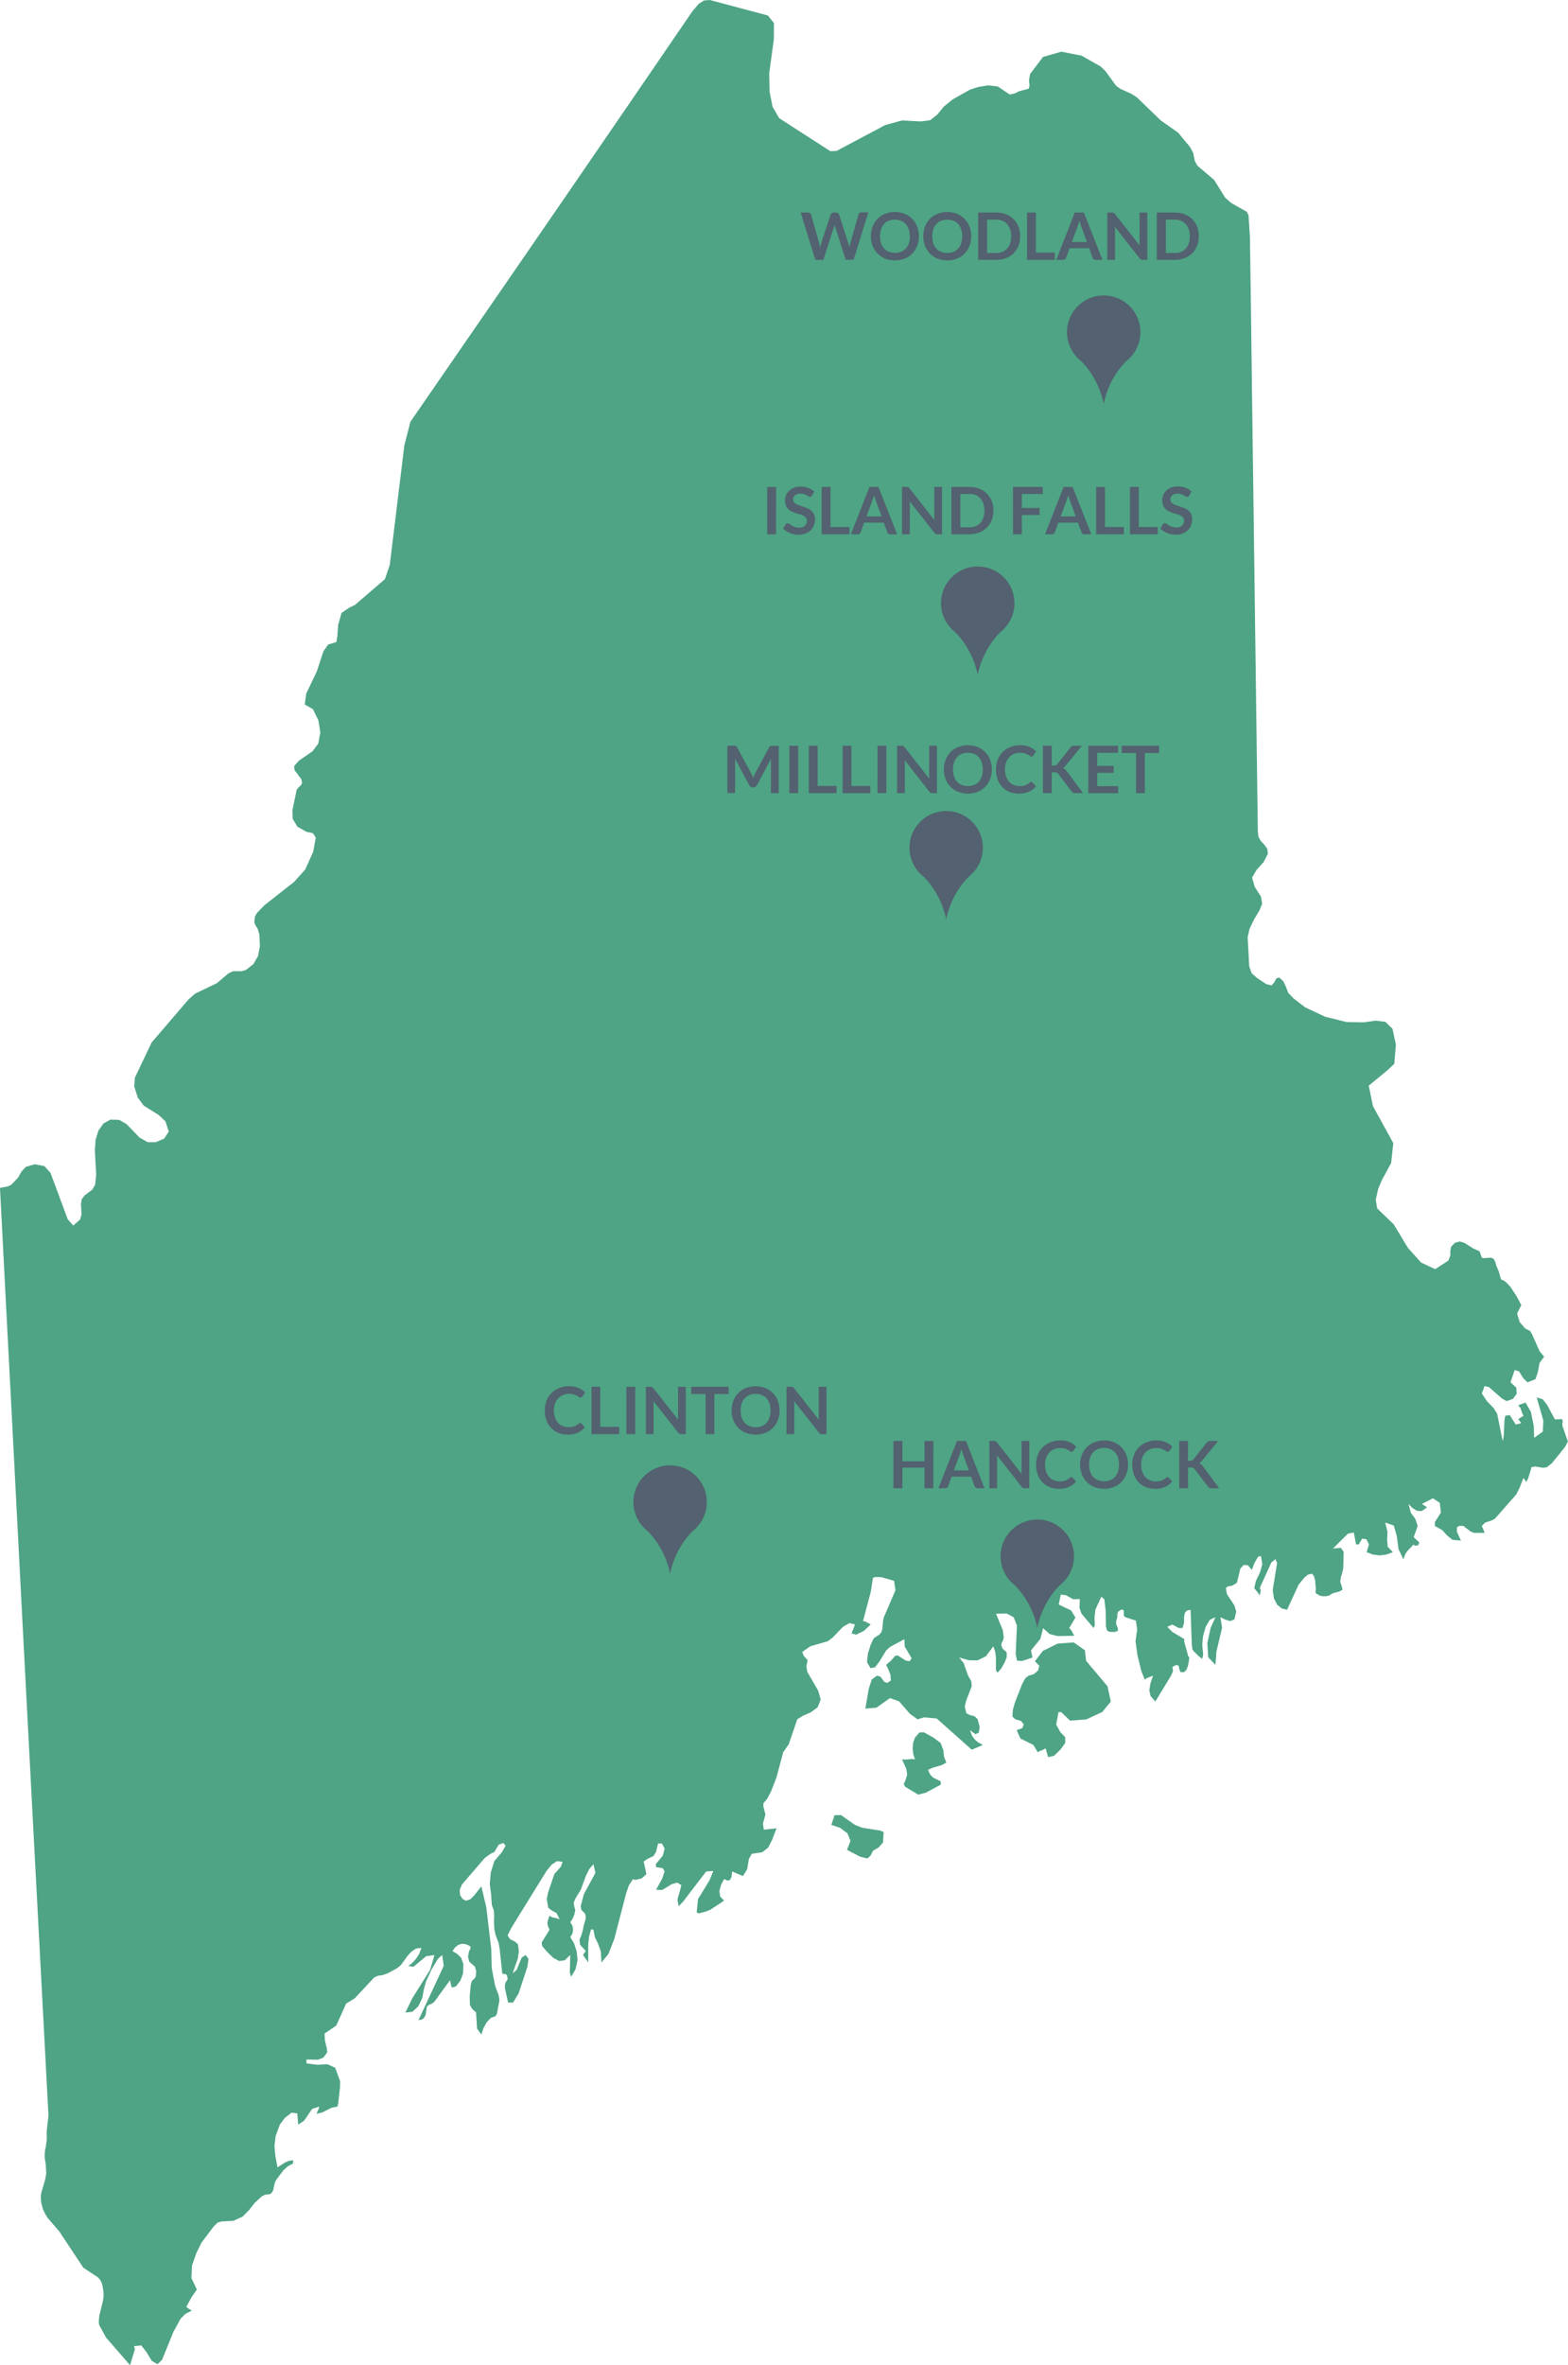 <svg id="Layer_1" data-name="Layer 1" xmlns="http://www.w3.org/2000/svg" viewBox="0 0 684.63 1032.27"><defs><style>.cls-1{fill:#4ea484;}.cls-2{fill:#536170;}</style></defs><title>logyards</title><path class="cls-1" d="M411.84,763.68l-1.14-3-3.13-2.34L403.34,756l-1.92.12-1.91,2.22-.8,2.22-.23,2.54.28,2.5.75,2.22-1.38-.13-2.9.27-1.38-.14,1.87,4.2.39,2.43-.63,2.13-.88,2.1.63,1.12,5.69,3.42,3.35-.86,6.48-3.49v-1.42l-3.33-1.65-1.29-1.33-.93-2.06,2-.91,4.08-1.2,1.91-1.05-1-2.58-.33-3M376.7,797.75l-3.43-1.33-6-4.24-2.89,0L363,796.42l3.87,1.32,3.15,2.39,1.32,3.29-1.52,3.9,5.75,3,3.18.75,1.38-1.27,1.08-2.12,2.32-1.34,2-2.19.29-4.62-1.63-.64-7.47-1.18M684.28,628.29l-2-5.76-.14-.93.14-1.05v-.86l-.54-.37-2.42.17-.49-.17-3.43-6.38-1.82-2.25-2.61-.81L673.87,620l-.25,4.8-3.79,2.72-.13-5.18-1.29-6.17-2.31-4.06-3.19,1.15.94,1.22.84,2.4.52,1-2.3,1.45,1.28,1.76-2.37.64-2.63-4.16-1.94.31-.34,1.77-.33,7-.44,2.39-2.43-12-1.51-2.47-3-3.12L647,608.14l1.19-3.2,1.91.41,5.6,4.92,2.11,1.22,2.8-1,1.62-2.21-.19-2.69-2.51-2.31,1.82-5.37,1.87.6,1.92,3,1.81,1.79,3.48-1.39,1.09-3.28.65-3.74,2.05-2.8-2-2.37L669,582.47l-.88-1.56-2.21-1.14-2.41-2.83-1.08-3.69,1.82-3.7L662,565.42l-2.46-3.74-1.87-2-1.07-.83-1-.33-.35-.62-.89-3.11-1.07-2.47-.4-1.56-.67-1.32-1.18-.56-3.4.22-.64-.22L646,546.1l-2.77-1.25-3.88-2.46-2.06-.57-2.07.59-1.65,1.75-.31,1.81,0,2-.88,2.2-5.74,3.73L620.46,551l-5.71-6.38-6.19-10.25-7.26-7-.6-3.78,1-4.58,1.63-3.94,4.08-7.51.94-8.67-8.9-16.16-1.82-8.93q4.15-3.46,8.35-6.87l2.8-2.65.7-8.4L608,449l-3.14-3.05-4.27-.51-5.11.74-7.57-.13-9.25-2.31-8.79-4.09-5.06-3.9-2.35-2.47-1-2.67-1.12-2.34-1.78-1.66-1.27.38-.87,1.68-1.19,1.4-2.3-.56-4-2.63-2.37-2.06-1.12-3.08L544.75,409l.82-3.62,2-4.14,2.35-3.94,1.19-2.93-.54-3.05-2.74-4.3-1.14-4,2-3.43,3-3.31,1.91-3.69-.29-2.17L552,368.6,550.49,367l-1-1.82-.29-2.3q-.67-48.25-1.28-96.53c-.39-32.22-.88-64.44-1.28-96.67q-.39-33-.88-66l-.6-9.64-.78-1.62-6.89-3.9-2.59-2.31-4.77-7.68-7.37-6.27-1.08-2L521,66.81l-1.42-2.67-5.17-6.23-7.65-5.39-10.33-10L494.09,41l-4.91-2.24-1.83-1.28L482.64,31,480.53,29l-8.25-4.69-8.86-1.76-8,2.29-5.68,7.51-.46,2.9.26,2.15-.39,1.33-4.08,1.06-2.07,1-2.12.45-5.25-3.52-4.18-.46-4.31.69-3.65,1.19-7.56,4.26-3.79,3.08-2.95,3.59-3.08,2.41L402,53l-8.16-.43-7.31,2L365.26,65.87l-2.75.08L340.2,51.57l-2.9-5-1-5.1L336,40l-.13-8.17,2-14.59.05-7.14-2.6-3.32L309.92,0l-2.53.21-2.28,1.45-2.74,3.19Q275.31,44.45,248.15,84q-26,37.85-52.1,75.63l-16.86,24.46-2.65,10.35q-3.18,26-6.35,52.08l-2.12,6.23L155,264l-2.37,1.13-3.49,2.34-1.47,5.18-.39,5.18-.39,2.36-3.64,1.12-2.06,3-2.9,8.83-4.57,9.52-.65,4.79,3.59,2.08,2.37,4.9.83,5.22-.88,4.87-2.51,3.35L130.49,332l-2.05,2.32.18,1.85,1.14,1.4.65,1,.77.92.49.91.2,1.29-.39.88-1.57,1.54-.41.76-1.81,8.67.1,3.83,2.07,3.42,3.93,2.23,2.84.62,1.24,1.89-1.09,6.13-3.48,7.78-4.86,5.42L115.55,395l-3.33,3.41-.88,1.5-.31,2.53.54,1.43.94,1.46.74,2.51.24,5.1-.83,4.31-2,3.49-3.28,2.59-1.88.53-3.73,0-2,.93-5,4.25-9.59,4.62-2.84,2.49L66.19,455,58.9,470.32l-.29,3.86,1.58,4.89,2.56,3.44,6.53,4.1,2.94,2.74,1.48,4.47-2,3.08L68,498.49l-3.49,0-3.55-2-5.73-5.93L52,488.74l-3.83-.1-3,1.68L43,493.38l-1.27,4.09-.31,4.73L42,512.72l-.48,4.39-1.22,2.06-3.36,2.55-1.27,1.69-.33,2.14.28,4.43-.65,2.27-3,2.61-2.41-2.74L22.06,511.9l-2.71-3-4.17-.78-3.89,1.12-1.86,2-1.52,2.68L5,517l-1.63.8L0,518.42Q2.36,564.72,4.8,611q2.44,47.68,4.93,95.38,2.56,48.21,5.06,96.41,2.43,46.51,4.92,93c.48,9.13.92,18.25,1.47,27.37l-.8,7.11.05,3.46L20,937l-.29,1.13-.15,1.41-.05,2,.49,3.32.2,3.82-.49,2.54-1.62,5.6-.25,1.34,0,1.59.2,1.75.69,2.61.88,1.88,1.14,1.89,5.15,6,10.47,15.79,6.44,4.26,1,1.18.78,1.65.59,3.26.06,2-.2,1.8-1.69,6.86-.23,2.55.15,1.38,3.08,5.62,10.43,12c.69-2.35,1.41-4.7,2.12-7l-.36-1.3,3.15-.35,2.35,3.07,2.23,3.7,2.5,1.45,2-1.93,4.86-12,3.2-5.9,2.07-2.09,2.79-1.47-2.35-1.55,2.2-4.18,2.42-3.45-2.37-5,.25-5.49,1.86-5.36L88,978.72l5.27-7,1.81-1.78,1.81-.45,5-.26,4-1.81,2.79-2.81,2.51-3.19,3.2-2.94,1.37-.64,2.11-.25,1-.84.44-1,.67-3.07.55-1.24,3.2-4.25,2-1.8,2.25-1.18v-1.43l-1.86.28-1.71.74-3.25,2.1-.93-5-.39-4.4.54-4.35,1.81-4.93,2.12-2.87,3-2.31,2.5.28.39,4.9,2.61-1.73,3.48-5.12,3.14-1-.53,1.56-.74,1.58,2.4-.53,4.29-2.13,2.5-.48.34-1.48.78-7.11.05-2.48-2.15-5.85L143,900.89l-4.33.23-4.86-.58v-1.71l5,.08,2.31-.85,1.77-2.35-.25-2-.78-3.22-.15-3,5.11-3.48,4.31-9.61,3.65-2.18,8.65-9.24,1.66-.72L167,862l2.19-.75,4.09-2.2,1.73-1.4,2.89-4,1.76-1.93,2.07-1.35,2.26-.27-1,2.72-1.53,2.31-1.67,1.75L178.25,858l2.27.35,5.56-4.61,3.62-.49-1.92,6.47L180,872.14l-3,6.19,3.05-.34,2.58-2.4,1.73-3.59.7-3.79,1-3.57,2.4-5.14,2.69-4.53,1.93-1.77.67,4.75-11,23.66,1.34-.17,1-.71.73-1.29.59-3.79.89-.71,1.18-.41,1.17-.91,6.84-9.41.72,3.21,1.83-.48,2-2.56,1.16-3.17.11-4.13-1-2.69-1.76-1.69-2-1.19,1.16-1.63,1.39-1.08,1.56-.48,1.68.17,2,.9.15.84-.7,1.35-.44,2.42.54,2.12,2.51,2.23.54,2-.25,2.38-.68.94-.85.65-.57,1.61-.5,5.3.09,3.79,1,1.74,1.68,1.48.44,7.11,1.88,2.54.88-2.68,1.42-2.59,1.81-1.94,2.12-.79.55-1,1.12-5.93-.35-2.18-1.56-4.16-1.49-7.86-.18-8.12-2.17-18.23-2.15-9.17-3.2,4.06L205.22,829l-1.86.51-1.48-.85-1-1.65-.18-2.2,1-2.37,10-11.61,2.51-1.79,1.61-.75,1.93-3.25,2.09-.73.89,1.23-1.51,2.7-3.35,3.95-1.58,5-.44,5,.6,4.79.28,4.31.9,2.59.14,2.61-.09,2.7.19,3,.59,2.49,1.19,3.06.48,2.46,1.18,11.12.4.17h.78l.83.48.35,1.64-.25.64-.49.61-.39,1-.1,1.67,1.42,6.46L224,874l2.4-3.94,3.88-11.73.46-3.47-1.24-1.64-1.73,1.15-2.24,5.43-1.73,1.43,2.26-6.33.49-3.23-.39-3.16-1.39-1.18-2.06-1-1.07-1.66,1.61-3.27,15.45-25,2.25-2.71,2.27-1.44,2.4.29-.64,2-1.87,2.19-1,1-2.84,8.29-.54,2.89.67,3.71,1.68,1.29,1.92,1,1.36,2.72-1.08-.4-2.15-.46-1.19-.69-.67,1.84-.26,1.34.2,1.25.73,1.72-3.44,5.5.21,1.53,2,2.4,2.84,2.77,2.55,1.39,2.4-.26L249,853.2l-.2,7.68.6,1.85,1.87-3.23.89-4-.36-3.82-1.12-3.47L249,845.36l.94-1.44.3-1.78-.3-1.74-.94-1.47.94-1.4.83-1.94.4-2-.44-1.63-.25-1.58.87-2,2.23-3.62,2.2-6,1.52-3.08,1.83-2.09.83,3.82-5,9.18-1.42,5.31.34,1.68,1.57,1.54.34,1.57-.19,1.15-.79,2.7-.25,1.51-.68,2.43-.84,2.09.21,2.17,2.54,2.74-1.23,1.69,2.26,3.31v-7.59l.36-3.57.88-3.27h1l.68,3.37,1.39,2.9,1.21,3.36.26,4.8,3.09-3.75,2.57-6.7L273.47,826l1.13-3.19,1.76-2.7,1,.34,2.76-.63,2.11-1.87-1.18-5.57,1.87-1.22,2.36-1.11,1.17-1.84.88-3.67,1.68,0,1.18,2.23-.79,3.1-3.05,3.67.1,1.31,2.95.49.79,1.35-1,3.06-2.72,5,2.72.06,4.16-2.53,2.37-.67,1.81,1.18L295.79,829l.54,2.94,1.91-2,10.07-13.16,3.14-.25-1.61,4-5.06,8.28-.59,5.81.87.44,3.25-.85,1.92-.8,5.94-3.9-1.72-1.8-.35-2.4.7-2.65,1.37-2.59,1.47.7,1.08-.29.7-1.37.24-2.34,4.72,2,1.87-3,.73-4.44,1.28-2.29,4.52-.66,2.61-2,1.76-3.46,1.91-5-5.55.61-.39-2.64,1.08-4-.88-3.46V787L335,785l1.68-3.26,2.35-6,2.92-11,2.45-3.52,3.72-10.89,2.41-1.49L354,747.3l3-2.19,1.34-3.42-1.13-3.9-4.73-8.14-.39-2.38.54-2.72L351,722.72l-.74-1.74,3.53-2.49,7.68-2.22,2.15-1.68,4.47-4.63,2.81-1.59,2.41.58-1.48,3.93,2,.52,3.44-1.68,2.9-2.77-2.35-1.27-1-.18,3.39-12.85.94-6,.93-.4,2.8.07,5.5,1.6.6,4.09-5.06,11.8-.35,1.46-.3,3.57-.39,1.44-.93,1.13-2,1.23-.65.7L380.09,718l-1.16,3.75-.37,3.68,1.53,2.6,1.93-.38,1.86-2.37,3.05-5,1.66-1.51,6.3-3.39.15,3.24,3,5.08-.89,1.32-1.66-.3L392,722.5l-1.08.1-1.86,2.14-2.17,1.82.93,1.82,1,2.65.15,2.4-1.58,1.05-1.34-.51-1.55-2.17-1.58-.5L380.63,733l-1.32,4.11-1.47,8.58,4.81-.41,5.94-4.19,4,1.44,4.65,5.37,3.39,2.46,2.8-.87L409,750l15.32,13.63,4.78-2.07-1.91-1.07-1.53-1.27-1.24-1.68-.93-2.46,2.41,1.77,1.47-.68.39-2.43-.89-3.41-1.41-1.37-1.87-.4-1.67-.89-.69-2.81.64-2.69,2.4-6.25-.18-2.14-1.43-2.57-1.93-5.41-1.92-2.41,4.19,1.18,3.87.05,3.6-1.79,3.23-4.32.85,2.38.29,2.5v5.49l.69,1.11,1.58-1.71,1.57-2.78.83-2.11.1-1.83-.39-.81-.69-.5-.83-.89-.54-1.4.23-1,.54-1,.34-1.33-.39-3.1-3-7.28,4.72-.06,3,1.61,1.42,3.62-.54,12.53.59,2.8,2.3.13,4.42-1.47-.62-3.14,4.07-5,1.22-4.7,2.82,2.55,3.43.9,7.37-.13-.49-.82-.44-.85-.49-.87-.83-.78,2.74-4.64-1.91-3.09-5.4-2.58.93-4.34,2.3.29,3,1.73,3-.06-.15,3.83.84,2.5,5.36,6.33.49-1.35-.16-3.23.41-3.46,2.59-5.65L482.2,698l.6,5.22.08,6.53.4,1.68.94.72,2.5.1,1.43-.54-.16-1.36-.64-1.54,0-1.32.5-1.57v-1.36l.34-1.18,1.47-.92.93.18.1,1.18,0,1.32.64.64,4.61,1.5.59,3.83-.73,5.18.83,6,1.68,6.94,1.52,3.8,1-.71,2.6-1-1.13,3.42-.49,2.95.58,2.56,2.07,2.32,6.83-11.25.88-2-.18-1.15,0-.75,1.63-.81,1,.37.3,1.45.5,1.34H517l1-1,.7-1.73.38-2,.21-1.66-.49-.61-1.73-6.3,0-1.14-5.2-3.11L509.66,710l2.17-1,2.89,1.52,1.58,0,.68-2.22v-2.39l.29-1.82.84-1.16,1.72-.39.55,15.29.24,1.92.64,1,.88.77,1.09,1.13,1.68,1.31.43-1.8-.41-4.35.36-3.78,1.12-4,1.82-3.08,2.46-1.16-2.11,4.72-1.42,6.6.38,6.15,3.15,3.3.44-5.79,2.46-10.41-.73-4.57,2,1,2.26.7,1.86-.74.79-3.38-.79-2.68-3.29-5-.44-2.74,1-.65,1.91-.33,1.92-1.25,1.47-6.15L543,683l1.83.11,1.76,2,1.18-3.08,1.53-2.62,1.27-.35.59,3.61-1,3.55L548.34,690l-.7,3.1,1.73,2.18.68,1,.44-2.25-.44-1,5.06-11.15,1.82-1.44.68,1.76-1.9,11.69.52,3.73,1.43,2.72,2,1.65,2.3.57,5.06-11,2.56-3.13,1.53-1.23,1.72-.4.88,1.07.55,2.09.1,1.72.18,1.91-.18,1.07.18.7,1.68,1,1.24.27,1.52,0,1.43-.33,1-.68,1.26-.51,2-.49,1.47-.79-.24-1.44-.75-2,.31-2.06.63-2,.4-1.83.19-7.19-1.22-1.79-3.45.3,6.53-6.49,2.56-.51,1,5.23h1.13l1.53-2.55,1.87.28,1.08,2.27-1,3.37,2.6,1,2.9.4,3-.32,2.95-1.12-2.25-2.34-.25-3,.15-3.56-1-4,3.74,1.29,1.32,4.61.75,5.7,2.15,4.47.8-2.3,1-1.41,2.68-2.82.44.6,1.52-.25.5-1.19-2.46-2.33L619,666l-1-3.07-2-2.73-1-3.82,1.77,1.79,2,1.22,2.06.07,2.27-1.62-2.27-1.46,4.83-2.49,3,2,.49,4.26-2.66,4.13V666l3.16,1.74,2.2,2.37,2.35,1.92,3.69.33-1.76-3.82v-2l1.17-.66,1.82.11.39.42,2.66,2,1.38.57h4.67l-.85-2.18-.39-.85,1.43-1.4,2.89-1,1.42-.76L662,652.26l1.52-3,1.66-4.27,1.24,1.77.74-1.39,1.33-4.2.09-.82,1.61-.34,3.54.55,1.67-.21,2.23-1.82,5.68-7,1.29-2.47-.35-.78M474.2,724.74l-.5-4.52-4.88-3.42-7,.51-6.49,3.18L451.88,725l1.91,2-.54,2.07-1.92,1.6-2.25.64-1.42,1.14-1.47,2.74-3.1,8-.88,3.16-.15,2.8,1.27,1.2,2.45.71,1.19,1.49-.55,1.61-2.5.94,1.62,3.62,5.66,2.82,1.92,3.18.77-.47,1.92-.77.74-.48,1.09,3.85,2.55-.54,2.85-2.78,2.06-2.84v-2.53l-2.17-2.27-1.76-3.25,1-5.45h1.16l3.89,3.73,7.06-.51,7-3.26,3.74-4.56-1.47-6.68-9.37-11.13"/><path class="cls-2" d="M451.77,663.22a16,16,0,0,0-9.32,28.09,22.28,22.28,0,0,1,2.62,2.7,37.63,37.63,0,0,1,7.84,16.44A37.63,37.63,0,0,1,460.75,694a20.84,20.84,0,0,1,2.57-2.66,16,16,0,0,0-11.55-28.13Z"/><path class="cls-2" d="M407.52,649.53h-3.87v-9H394v9H390.1V628.88H394v8.88h9.68v-8.88h3.87Z"/><path class="cls-2" d="M429.85,649.53h-3a1.25,1.25,0,0,1-.82-.25,1.49,1.49,0,0,1-.47-.62l-1.54-4.22h-8.56L414,648.66a1.4,1.4,0,0,1-.45.6,1.26,1.26,0,0,1-.82.27h-3l8.11-20.65h3.93Zm-13.37-7.8h6.58l-2.51-6.87c-.11-.31-.24-.66-.38-1.08s-.27-.86-.41-1.35c-.13.49-.26.94-.39,1.36s-.25.78-.38,1.1Z"/><path class="cls-2" d="M434.42,628.9a1.09,1.09,0,0,1,.31.08,1.43,1.43,0,0,1,.26.19,3.29,3.29,0,0,1,.29.32l10.84,13.81c0-.33-.07-.66-.08-1s0-.61,0-.89V628.88h3.38v20.65h-2a1.84,1.84,0,0,1-.76-.14,1.74,1.74,0,0,1-.59-.52l-10.79-13.75c0,.3.05.6.06.9s0,.58,0,.82v12.69H432V628.88h2A2.75,2.75,0,0,1,434.42,628.9Z"/><path class="cls-2" d="M467.77,644.66a.71.71,0,0,1,.54.24l1.52,1.64a8.27,8.27,0,0,1-3.1,2.39,10.66,10.66,0,0,1-4.4.83,10.33,10.33,0,0,1-4.14-.79,9,9,0,0,1-3.13-2.18,9.71,9.71,0,0,1-2-3.35,12.53,12.53,0,0,1-.69-4.24,11.49,11.49,0,0,1,.77-4.26,9.62,9.62,0,0,1,5.52-5.52,11.72,11.72,0,0,1,4.31-.77,10.19,10.19,0,0,1,4,.73,9.37,9.37,0,0,1,2.95,2l-1.29,1.79a1.17,1.17,0,0,1-.29.3.86.86,0,0,1-.49.13,1.13,1.13,0,0,1-.67-.26,8.93,8.93,0,0,0-.87-.56,8,8,0,0,0-1.34-.56,7,7,0,0,0-2.05-.25,7.1,7.1,0,0,0-2.68.5,6.17,6.17,0,0,0-2.1,1.45,6.83,6.83,0,0,0-1.37,2.3,8.76,8.76,0,0,0-.49,3,9,9,0,0,0,.49,3.1,6.86,6.86,0,0,0,1.34,2.29,5.68,5.68,0,0,0,2,1.42,6.11,6.11,0,0,0,2.46.49,12.12,12.12,0,0,0,1.42-.08,5.73,5.73,0,0,0,1.17-.28,5.25,5.25,0,0,0,1-.47,6.71,6.71,0,0,0,.95-.73,1.21,1.21,0,0,1,.3-.2A.63.63,0,0,1,467.77,644.66Z"/><path class="cls-2" d="M492.53,639.2a11.54,11.54,0,0,1-.75,4.21,10.2,10.2,0,0,1-2.13,3.35,9.46,9.46,0,0,1-3.3,2.2,11.82,11.82,0,0,1-8.55,0,9.6,9.6,0,0,1-3.31-2.2,10.06,10.06,0,0,1-2.14-3.35,12.16,12.16,0,0,1,0-8.41,10,10,0,0,1,2.14-3.35,9.62,9.62,0,0,1,3.31-2.21,11.17,11.17,0,0,1,4.28-.79,10.94,10.94,0,0,1,4.27.8,9.74,9.74,0,0,1,3.3,2.2,10.1,10.1,0,0,1,2.13,3.35A11.52,11.52,0,0,1,492.53,639.2Zm-3.94,0a9.63,9.63,0,0,0-.45-3.05,6.47,6.47,0,0,0-1.29-2.29,5.53,5.53,0,0,0-2.05-1.44,6.91,6.91,0,0,0-2.72-.5,7,7,0,0,0-2.73.5,5.48,5.48,0,0,0-2.06,1.44,6.51,6.51,0,0,0-1.31,2.29,10.34,10.34,0,0,0,0,6.1,6.51,6.51,0,0,0,1.31,2.29,5.58,5.58,0,0,0,2.06,1.43,7,7,0,0,0,2.73.5,6.91,6.91,0,0,0,2.72-.5,5.62,5.62,0,0,0,2.05-1.43,6.47,6.47,0,0,0,1.29-2.29A9.59,9.59,0,0,0,488.59,639.2Z"/><path class="cls-2" d="M509.76,644.66a.71.71,0,0,1,.54.24l1.52,1.64a8.27,8.27,0,0,1-3.1,2.39,10.66,10.66,0,0,1-4.4.83,10.36,10.36,0,0,1-4.14-.79,9,9,0,0,1-3.13-2.18,9.53,9.53,0,0,1-2-3.35,12.29,12.29,0,0,1-.7-4.24,11.49,11.49,0,0,1,.77-4.26,9.7,9.7,0,0,1,5.52-5.52,11.72,11.72,0,0,1,4.31-.77,10.19,10.19,0,0,1,4,.73,9.37,9.37,0,0,1,2.95,2l-1.28,1.79a1.42,1.42,0,0,1-.3.3.86.86,0,0,1-.49.13,1.13,1.13,0,0,1-.67-.26,8.93,8.93,0,0,0-.87-.56,8,8,0,0,0-1.34-.56,7,7,0,0,0-2.05-.25,7.1,7.1,0,0,0-2.68.5,6.17,6.17,0,0,0-2.1,1.45,6.83,6.83,0,0,0-1.37,2.3,8.76,8.76,0,0,0-.49,3,9,9,0,0,0,.49,3.1,6.86,6.86,0,0,0,1.34,2.29,5.68,5.68,0,0,0,2,1.42,6.14,6.14,0,0,0,2.46.49,12.12,12.12,0,0,0,1.42-.08,5.57,5.57,0,0,0,1.17-.28,5.25,5.25,0,0,0,1-.47,6.71,6.71,0,0,0,.95-.73,1.21,1.21,0,0,1,.3-.2A.66.66,0,0,1,509.76,644.66Z"/><path class="cls-2" d="M518.69,637.53h.9a2.35,2.35,0,0,0,.9-.15,1.55,1.55,0,0,0,.61-.48l5.7-7.21a2.07,2.07,0,0,1,.75-.64,2.38,2.38,0,0,1,1-.17h3.31l-7,8.58a6,6,0,0,1-.63.67,2.71,2.71,0,0,1-.64.44,3,3,0,0,1,.85.49,4.4,4.4,0,0,1,.73.8l7.17,9.67H529a2.25,2.25,0,0,1-1-.19,1.61,1.61,0,0,1-.56-.57l-5.84-7.63a1.79,1.79,0,0,0-.65-.53,2.42,2.42,0,0,0-1-.17h-1.21v9.09h-3.85V628.86h3.85Z"/><path class="cls-2" d="M291.45,639.58a16,16,0,0,0-9.32,28.09,22.28,22.28,0,0,1,2.62,2.7,37.63,37.63,0,0,1,7.84,16.44,37.42,37.42,0,0,1,7.83-16.43,21.62,21.62,0,0,1,2.57-2.67,16,16,0,0,0-11.54-28.13Z"/><path class="cls-2" d="M253.29,621a.71.71,0,0,1,.54.24l1.52,1.65a8.4,8.4,0,0,1-3.09,2.38,10.74,10.74,0,0,1-4.41.83,10.36,10.36,0,0,1-4.14-.79,9.14,9.14,0,0,1-3.13-2.18,9.58,9.58,0,0,1-2-3.34,12.39,12.39,0,0,1-.7-4.25,11.29,11.29,0,0,1,.78-4.26,9.56,9.56,0,0,1,2.17-3.33,9.72,9.72,0,0,1,3.35-2.18,11.47,11.47,0,0,1,4.3-.78,10.12,10.12,0,0,1,4,.73,9.54,9.54,0,0,1,3,2l-1.28,1.79a1.42,1.42,0,0,1-.3.3.79.79,0,0,1-.49.13,1.13,1.13,0,0,1-.67-.26,8.93,8.93,0,0,0-.87-.56,6.7,6.7,0,0,0-3.39-.81,6.83,6.83,0,0,0-2.67.51,5.86,5.86,0,0,0-2.1,1.45,6.64,6.64,0,0,0-1.38,2.29,9,9,0,0,0-.49,3,9.21,9.21,0,0,0,.49,3.1,6.86,6.86,0,0,0,1.34,2.29,5.63,5.63,0,0,0,2,1.42,6.09,6.09,0,0,0,2.45.49,12,12,0,0,0,1.42-.08,6.29,6.29,0,0,0,1.17-.27,6,6,0,0,0,1-.48,7.43,7.43,0,0,0,1-.72,1,1,0,0,1,.3-.21A.77.77,0,0,1,253.29,621Z"/><path class="cls-2" d="M262.09,622.72h8.27v3.17H258.25V605.24h3.84Z"/><path class="cls-2" d="M277.34,625.89h-3.85V605.24h3.85Z"/><path class="cls-2" d="M284.43,605.26a1,1,0,0,1,.3.08,1.2,1.2,0,0,1,.27.19,3.35,3.35,0,0,1,.28.32l10.85,13.81c0-.33-.07-.66-.08-1s0-.61,0-.89V605.24h3.38v20.65h-2a1.82,1.82,0,0,1-.75-.14,1.74,1.74,0,0,1-.59-.52l-10.8-13.75c0,.3.05.61.07.91s0,.57,0,.82v12.68H282V605.24h2Z"/><path class="cls-2" d="M318.14,605.24v3.15h-6.22v17.5h-3.84v-17.5h-6.24v-3.15Z"/><path class="cls-2" d="M340.39,615.56a11.54,11.54,0,0,1-.76,4.21,9.79,9.79,0,0,1-2.13,3.35,9.62,9.62,0,0,1-3.3,2.21,12,12,0,0,1-8.55,0,9.63,9.63,0,0,1-5.44-5.56,12,12,0,0,1,0-8.41,9.63,9.63,0,0,1,5.44-5.56,11.89,11.89,0,0,1,8.55,0,9.67,9.67,0,0,1,5.43,5.55A11.53,11.53,0,0,1,340.39,615.56Zm-3.94,0a9.63,9.63,0,0,0-.45-3,6.58,6.58,0,0,0-1.3-2.29,5.45,5.45,0,0,0-2.05-1.44,7.09,7.09,0,0,0-2.72-.5,7.18,7.18,0,0,0-2.73.5,5.56,5.56,0,0,0-2.06,1.44,6.6,6.6,0,0,0-1.31,2.29,10.56,10.56,0,0,0,0,6.1,6.42,6.42,0,0,0,1.31,2.29,5.66,5.66,0,0,0,2.06,1.43,7,7,0,0,0,2.73.5,6.91,6.91,0,0,0,2.72-.5,5.54,5.54,0,0,0,2.05-1.43,6.41,6.41,0,0,0,1.3-2.29A9.59,9.59,0,0,0,336.45,615.56Z"/><path class="cls-2" d="M345.86,605.26a1,1,0,0,1,.3.08,1.2,1.2,0,0,1,.27.19,3.35,3.35,0,0,1,.28.32l10.85,13.81c0-.33-.07-.66-.08-1s0-.61,0-.89V605.24h3.38v20.65h-2a1.82,1.82,0,0,1-.75-.14,1.74,1.74,0,0,1-.59-.52l-10.8-13.75c0,.3.05.61.07.91s0,.57,0,.82v12.68h-3.38V605.24h2Z"/><path class="cls-2" d="M480.76,129a16,16,0,0,0-9.32,28.09,22.37,22.37,0,0,1,2.62,2.71,37.51,37.51,0,0,1,7.84,16.44,37.46,37.46,0,0,1,7.84-16.44,20.84,20.84,0,0,1,2.57-2.66A16,16,0,0,0,480.76,129Z"/><path class="cls-2" d="M412,354a16,16,0,0,0-9.33,28.09,21.64,21.64,0,0,1,2.62,2.71,37.46,37.46,0,0,1,7.84,16.44A37.63,37.63,0,0,1,421,384.76a21.54,21.54,0,0,1,2.57-2.66A16,16,0,0,0,412,354Z"/><path class="cls-2" d="M349.61,92.76h3.23a1.38,1.38,0,0,1,.83.24,1.1,1.1,0,0,1,.45.63L357.64,106c.08.3.16.63.23,1s.14.74.21,1.14c.07-.4.16-.78.25-1.14s.19-.69.29-1l4.06-12.36a1.31,1.31,0,0,1,.45-.6,1.25,1.25,0,0,1,.82-.27h1.13a1.38,1.38,0,0,1,.83.24,1.25,1.25,0,0,1,.45.63l4,12.36a15.64,15.64,0,0,1,.54,2c.07-.37.14-.73.21-1.07s.15-.67.22-1l3.51-12.36a1.19,1.19,0,0,1,.45-.61,1.35,1.35,0,0,1,.83-.26h3l-6.41,20.66h-3.47L364.76,99.3c-.05-.18-.11-.37-.18-.58s-.12-.43-.17-.67c-.06.24-.12.46-.18.67s-.12.4-.18.58l-4.56,14.12H356Z"/><path class="cls-2" d="M401.23,103.09a11.58,11.58,0,0,1-.76,4.21,10,10,0,0,1-2.13,3.35,9.6,9.6,0,0,1-3.3,2.2,12,12,0,0,1-8.55,0,9.74,9.74,0,0,1-3.31-2.2A10.06,10.06,0,0,1,381,107.3a12.19,12.19,0,0,1,0-8.42,10.06,10.06,0,0,1,2.14-3.35,9.74,9.74,0,0,1,3.31-2.2,11.82,11.82,0,0,1,8.55,0,9.77,9.77,0,0,1,3.3,2.21,9.9,9.9,0,0,1,2.13,3.34A11.58,11.58,0,0,1,401.23,103.09Zm-4,0a9.63,9.63,0,0,0-.45-3,6.47,6.47,0,0,0-1.29-2.29,5.59,5.59,0,0,0-2.05-1.45,7.09,7.09,0,0,0-2.72-.49,7.18,7.18,0,0,0-2.73.49A5.71,5.71,0,0,0,386,97.75a6.51,6.51,0,0,0-1.31,2.29,10.56,10.56,0,0,0,0,6.1,6.38,6.38,0,0,0,1.31,2.28,5.56,5.56,0,0,0,2.06,1.44,7.18,7.18,0,0,0,2.73.5,7.09,7.09,0,0,0,2.72-.5,5.45,5.45,0,0,0,2.05-1.44,6.34,6.34,0,0,0,1.29-2.28A9.63,9.63,0,0,0,397.28,103.09Z"/><path class="cls-2" d="M424.06,103.09a11.58,11.58,0,0,1-.75,4.21,10.2,10.2,0,0,1-2.13,3.35,9.6,9.6,0,0,1-3.3,2.2,12,12,0,0,1-8.55,0,9.74,9.74,0,0,1-3.31-2.2,10.06,10.06,0,0,1-2.14-3.35,12.19,12.19,0,0,1,0-8.42A10.06,10.06,0,0,1,406,95.53a9.74,9.74,0,0,1,3.31-2.2,11.82,11.82,0,0,1,8.55,0,9.77,9.77,0,0,1,3.3,2.21,10.05,10.05,0,0,1,2.13,3.34A11.58,11.58,0,0,1,424.06,103.09Zm-3.94,0a9.63,9.63,0,0,0-.45-3,6.47,6.47,0,0,0-1.29-2.29,5.59,5.59,0,0,0-2.05-1.45,7.09,7.09,0,0,0-2.72-.49,7.18,7.18,0,0,0-2.73.49,5.62,5.62,0,0,0-2.06,1.45,6.51,6.51,0,0,0-1.31,2.29,10.34,10.34,0,0,0,0,6.1,6.38,6.38,0,0,0,1.31,2.28,5.48,5.48,0,0,0,2.06,1.44,7.18,7.18,0,0,0,2.73.5,7.09,7.09,0,0,0,2.72-.5,5.45,5.45,0,0,0,2.05-1.44,6.34,6.34,0,0,0,1.29-2.28A9.63,9.63,0,0,0,420.12,103.09Z"/><path class="cls-2" d="M445.43,103.09a11.29,11.29,0,0,1-.75,4.17,9.38,9.38,0,0,1-5.43,5.4,11.71,11.71,0,0,1-4.27.76h-7.89V92.76H435a11.51,11.51,0,0,1,4.27.77,9.78,9.78,0,0,1,3.3,2.13,9.51,9.51,0,0,1,2.13,3.26A11.29,11.29,0,0,1,445.43,103.09Zm-3.93,0a9.63,9.63,0,0,0-.45-3,6.51,6.51,0,0,0-1.3-2.28,5.53,5.53,0,0,0-2.05-1.44,7.13,7.13,0,0,0-2.72-.5h-4v14.54h4a7.13,7.13,0,0,0,2.72-.5,5.53,5.53,0,0,0,2.05-1.44,6.51,6.51,0,0,0,1.3-2.28A9.63,9.63,0,0,0,441.5,103.09Z"/><path class="cls-2" d="M452.29,110.25h8.27v3.17H448.45V92.76h3.84Z"/><path class="cls-2" d="M481.37,113.42h-3a1.31,1.31,0,0,1-.82-.25,1.49,1.49,0,0,1-.47-.62l-1.54-4.22H467l-1.54,4.22a1.36,1.36,0,0,1-.45.59,1.22,1.22,0,0,1-.82.28h-3l8.11-20.66h3.93ZM468,105.62h6.58l-2.51-6.87c-.11-.31-.24-.67-.38-1.08s-.27-.87-.41-1.35c-.13.48-.26.94-.39,1.36s-.25.78-.38,1.1Z"/><path class="cls-2" d="M485.94,92.78a1.58,1.58,0,0,1,.31.09.86.86,0,0,1,.26.19,2.42,2.42,0,0,1,.29.32l10.84,13.81c0-.33-.07-.66-.08-1s0-.62,0-.89V92.76h3.38v20.66h-2a1.69,1.69,0,0,1-.76-.15,1.6,1.6,0,0,1-.59-.51L486.8,99c0,.3.05.6.06.9s0,.58,0,.82v12.69H483.5V92.76h2Z"/><path class="cls-2" d="M523.43,103.09a11.09,11.09,0,0,1-.76,4.17,9.48,9.48,0,0,1-2.12,3.27,9.63,9.63,0,0,1-3.3,2.13,11.71,11.71,0,0,1-4.27.76h-7.89V92.76H513a11.51,11.51,0,0,1,4.27.77,9.78,9.78,0,0,1,3.3,2.13,9.34,9.34,0,0,1,2.12,3.26A11.09,11.09,0,0,1,523.43,103.09Zm-3.93,0a9.63,9.63,0,0,0-.45-3,6.51,6.51,0,0,0-1.3-2.28,5.61,5.61,0,0,0-2-1.44,7.16,7.16,0,0,0-2.72-.5h-4v14.54h4a7.16,7.16,0,0,0,2.72-.5,5.61,5.61,0,0,0,2-1.44,6.51,6.51,0,0,0,1.3-2.28A9.63,9.63,0,0,0,519.5,103.09Z"/><path class="cls-2" d="M425.76,247.29a16,16,0,0,0-9.32,28.09,22.37,22.37,0,0,1,2.62,2.71,37.57,37.57,0,0,1,7.84,16.44,37.52,37.52,0,0,1,7.84-16.44,20.84,20.84,0,0,1,2.57-2.66,16,16,0,0,0-11.55-28.14Z"/><path class="cls-2" d="M338.82,233.18H335V212.53h3.86Z"/><path class="cls-2" d="M354.53,216.29a1.18,1.18,0,0,1-.37.44.94.94,0,0,1-.49.13,1.25,1.25,0,0,1-.64-.23c-.24-.14-.52-.31-.85-.49a7.09,7.09,0,0,0-1.13-.49,4.73,4.73,0,0,0-1.54-.22,4.49,4.49,0,0,0-1.39.19,3,3,0,0,0-1,.54,2.15,2.15,0,0,0-.61.82,2.77,2.77,0,0,0-.2,1.05,1.83,1.83,0,0,0,.41,1.21,3.3,3.3,0,0,0,1.08.83,10,10,0,0,0,1.53.61l1.75.58c.59.21,1.18.45,1.75.72a6,6,0,0,1,1.53,1,4.68,4.68,0,0,1,1.07,1.52,5.11,5.11,0,0,1,.41,2.18,7.09,7.09,0,0,1-.48,2.62,5.9,5.9,0,0,1-1.4,2.13,6.47,6.47,0,0,1-2.25,1.43,8.21,8.21,0,0,1-3,.52,9.67,9.67,0,0,1-1.94-.19,9.81,9.81,0,0,1-3.48-1.41,7.83,7.83,0,0,1-1.36-1.11l1.11-1.85a1.51,1.51,0,0,1,.38-.33.93.93,0,0,1,.49-.14,1.32,1.32,0,0,1,.77.3l1,.65A8.68,8.68,0,0,0,347,230a5.26,5.26,0,0,0,1.84.29,3.76,3.76,0,0,0,2.54-.78,2.79,2.79,0,0,0,.9-2.24,2.06,2.06,0,0,0-.41-1.32,3.26,3.26,0,0,0-1.08-.87,8,8,0,0,0-1.53-.59c-.57-.16-1.15-.34-1.74-.53a16.06,16.06,0,0,1-1.74-.68,5.78,5.78,0,0,1-1.53-1,4.7,4.7,0,0,1-1.08-1.6,6.2,6.2,0,0,1-.4-2.38,5.62,5.62,0,0,1,.45-2.2,5.49,5.49,0,0,1,1.31-1.9,6.49,6.49,0,0,1,2.12-1.33,7.81,7.81,0,0,1,2.87-.5,9.65,9.65,0,0,1,3.37.57,7.64,7.64,0,0,1,2.63,1.6Z"/><path class="cls-2" d="M362.63,230h8.27v3.17H358.78V212.53h3.85Z"/><path class="cls-2" d="M391.71,233.18h-3a1.3,1.3,0,0,1-.83-.25,1.35,1.35,0,0,1-.46-.62l-1.54-4.21h-8.56l-1.54,4.21a1.4,1.4,0,0,1-.45.6,1.26,1.26,0,0,1-.82.27h-3l8.12-20.65h3.92Zm-13.37-7.8h6.58l-2.51-6.87c-.12-.3-.24-.66-.38-1.08s-.27-.86-.41-1.34q-.19.72-.39,1.35c-.13.42-.26.79-.38,1.1Z"/><path class="cls-2" d="M396.28,212.55a.75.75,0,0,1,.3.09,1.06,1.06,0,0,1,.27.18,3.35,3.35,0,0,1,.28.32L408,227c0-.33-.06-.65-.07-1s0-.62,0-.9V212.53h3.39v20.65h-2a1.82,1.82,0,0,1-.75-.14,1.74,1.74,0,0,1-.59-.52l-10.8-13.75c0,.31.05.61.07.91s0,.57,0,.82v12.68h-3.39V212.53h2Z"/><path class="cls-2" d="M433.77,222.86A11.09,11.09,0,0,1,433,227a9.54,9.54,0,0,1-2.13,3.27,9.42,9.42,0,0,1-3.3,2.12,11.47,11.47,0,0,1-4.27.76h-7.88V212.53h7.88a11.47,11.47,0,0,1,4.27.76,9.58,9.58,0,0,1,3.3,2.13,9.41,9.41,0,0,1,2.13,3.26A11.1,11.1,0,0,1,433.77,222.86Zm-3.93,0a9.31,9.31,0,0,0-.46-3.05,6.26,6.26,0,0,0-1.3-2.29,5.54,5.54,0,0,0-2.05-1.43,6.91,6.91,0,0,0-2.72-.5h-4v14.54h4a7.09,7.09,0,0,0,2.72-.5,5.68,5.68,0,0,0,2.05-1.44,6.26,6.26,0,0,0,1.3-2.29A9.25,9.25,0,0,0,429.84,222.86Z"/><path class="cls-2" d="M455.32,212.53v3.06h-9.15v6.11h7.72v3.07h-7.72v8.41H442.3V212.53Z"/><path class="cls-2" d="M476.49,233.18h-3a1.25,1.25,0,0,1-.82-.25,1.37,1.37,0,0,1-.47-.62l-1.54-4.21h-8.56l-1.54,4.21a1.35,1.35,0,0,1-1.27.87h-3l8.11-20.65h3.93Zm-13.37-7.8h6.58l-2.51-6.87c-.11-.3-.24-.66-.38-1.08s-.27-.86-.4-1.34c-.14.48-.27.93-.4,1.35s-.25.79-.38,1.1Z"/><path class="cls-2" d="M482.46,230h8.27v3.17H478.62V212.53h3.84Z"/><path class="cls-2" d="M497.23,230h8.27v3.17H493.39V212.53h3.84Z"/><path class="cls-2" d="M519.22,216.29a1.08,1.08,0,0,1-.36.44,1,1,0,0,1-.49.13,1.28,1.28,0,0,1-.65-.23l-.84-.49a7.09,7.09,0,0,0-1.13-.49,4.77,4.77,0,0,0-1.54-.22,4.45,4.45,0,0,0-1.39.19,2.9,2.9,0,0,0-1,.54,2.06,2.06,0,0,0-.61.82A2.77,2.77,0,0,0,511,218a1.83,1.83,0,0,0,.41,1.21,3.3,3.3,0,0,0,1.08.83,9.43,9.43,0,0,0,1.52.61l1.75.58a17.85,17.85,0,0,1,1.75.72,6,6,0,0,1,1.53,1,4.56,4.56,0,0,1,1.08,1.52,5.27,5.27,0,0,1,.41,2.18,7.09,7.09,0,0,1-.48,2.62,6,6,0,0,1-1.4,2.13,6.67,6.67,0,0,1-2.25,1.43,8.25,8.25,0,0,1-3,.52,9.77,9.77,0,0,1-1.95-.19,10.19,10.19,0,0,1-1.83-.55,9.8,9.8,0,0,1-1.64-.86,7.91,7.91,0,0,1-1.37-1.11l1.12-1.85a1.35,1.35,0,0,1,.38-.33.91.91,0,0,1,.49-.14,1.34,1.34,0,0,1,.77.3c.28.19.6.41,1,.65a8.25,8.25,0,0,0,1.33.65,5.24,5.24,0,0,0,1.83.29,3.75,3.75,0,0,0,2.54-.78,2.79,2.79,0,0,0,.9-2.24,2.06,2.06,0,0,0-.4-1.32,3.26,3.26,0,0,0-1.08-.87,8.27,8.27,0,0,0-1.53-.59c-.57-.16-1.15-.34-1.74-.53a17.07,17.07,0,0,1-1.75-.68,5.57,5.57,0,0,1-1.52-1,4.7,4.7,0,0,1-1.08-1.6,6.19,6.19,0,0,1-.41-2.38,5.7,5.7,0,0,1,1.76-4.1,6.54,6.54,0,0,1,2.13-1.33,7.74,7.74,0,0,1,2.87-.5,9.65,9.65,0,0,1,3.37.57,7.74,7.74,0,0,1,2.63,1.6Z"/><path class="cls-2" d="M328.43,338.51c.14.33.27.66.41,1,.13-.34.27-.68.41-1s.3-.65.46-.95l6.11-11.45a2,2,0,0,1,.24-.34.68.68,0,0,1,.27-.18,1.14,1.14,0,0,1,.33-.07l.45,0H340v20.65h-3.39V332.79c0-.24,0-.52,0-.81s0-.59.07-.9l-6.24,11.71a1.61,1.61,0,0,1-.56.62,1.44,1.44,0,0,1-.8.23h-.53a1.42,1.42,0,0,1-.8-.23,1.61,1.61,0,0,1-.56-.62L320.9,331c0,.31.06.62.07.92s0,.58,0,.83v13.34h-3.39V325.48h2.9l.44,0a1.14,1.14,0,0,1,.34.07.79.79,0,0,1,.28.18,2,2,0,0,1,.24.34L328,337.57C328.14,337.87,328.29,338.19,328.43,338.51Z"/><path class="cls-2" d="M348.5,346.13h-3.85V325.48h3.85Z"/><path class="cls-2" d="M357,343h8.27v3.17H353.15V325.48H357Z"/><path class="cls-2" d="M371.76,343H380v3.17H367.91V325.48h3.85Z"/><path class="cls-2" d="M387,346.13h-3.86V325.48H387Z"/><path class="cls-2" d="M394.1,325.5a1.32,1.32,0,0,1,.3.09,1.06,1.06,0,0,1,.27.18,3.35,3.35,0,0,1,.28.32l10.84,13.82c0-.34-.06-.66-.08-1s0-.62,0-.89V325.48h3.39v20.65h-2a1.68,1.68,0,0,1-.75-.14,1.6,1.6,0,0,1-.59-.51L395,331.72c0,.31.05.61.07.91s0,.57,0,.82v12.68h-3.39V325.48h2Z"/><path class="cls-2" d="M433.06,335.81a11.32,11.32,0,0,1-.76,4.2,9.79,9.79,0,0,1-2.13,3.35,9.49,9.49,0,0,1-3.3,2.21,11.93,11.93,0,0,1-8.54,0,9.66,9.66,0,0,1-3.32-2.21,9.79,9.79,0,0,1-2.13-3.35,12,12,0,0,1,0-8.41,9.79,9.79,0,0,1,2.13-3.35,9.64,9.64,0,0,1,3.32-2.2,11.8,11.8,0,0,1,8.54,0,9.67,9.67,0,0,1,5.43,5.55A11.34,11.34,0,0,1,433.06,335.81Zm-3.94,0a9.59,9.59,0,0,0-.45-3.05,6.26,6.26,0,0,0-1.3-2.29,5.63,5.63,0,0,0-2-1.45,7.68,7.68,0,0,0-5.45,0,5.74,5.74,0,0,0-2.07,1.45,6.41,6.41,0,0,0-1.3,2.29,10.34,10.34,0,0,0,0,6.1,6.36,6.36,0,0,0,1.3,2.28,5.6,5.6,0,0,0,2.07,1.44,7.68,7.68,0,0,0,5.45,0,5.49,5.49,0,0,0,2-1.44,6.22,6.22,0,0,0,1.3-2.28A9.63,9.63,0,0,0,429.12,335.81Z"/><path class="cls-2" d="M450.28,341.26a.73.73,0,0,1,.55.25l1.51,1.64a8.29,8.29,0,0,1-3.09,2.38,11.73,11.73,0,0,1-8.54.05,9.11,9.11,0,0,1-3.14-2.19,9.64,9.64,0,0,1-2-3.34,12.57,12.57,0,0,1-.69-4.24,11.38,11.38,0,0,1,.77-4.27,9.64,9.64,0,0,1,5.52-5.51,11.48,11.48,0,0,1,4.31-.78,10.19,10.19,0,0,1,4,.74,9.48,9.48,0,0,1,2.95,1.95l-1.29,1.78a1,1,0,0,1-.29.3.82.82,0,0,1-.5.13,1.12,1.12,0,0,1-.67-.25,7.37,7.37,0,0,0-.87-.56,7.09,7.09,0,0,0-1.33-.56,7.66,7.66,0,0,0-4.73.25,5.86,5.86,0,0,0-2.1,1.45,6.62,6.62,0,0,0-1.37,2.29,8.77,8.77,0,0,0-.49,3,9,9,0,0,0,.49,3.1,6.89,6.89,0,0,0,1.33,2.28,5.72,5.72,0,0,0,2,1.42,6.11,6.11,0,0,0,2.46.5,10.28,10.28,0,0,0,1.42-.09,6.69,6.69,0,0,0,1.17-.27,4.91,4.91,0,0,0,1-.48,5.53,5.53,0,0,0,.95-.72,1.82,1.82,0,0,1,.3-.21A.81.81,0,0,1,450.28,341.26Z"/><path class="cls-2" d="M459.21,334.14h.9a2.35,2.35,0,0,0,.9-.15,1.48,1.48,0,0,0,.61-.48l5.7-7.21a2.07,2.07,0,0,1,.75-.64,2.42,2.42,0,0,1,1-.18h3.31l-7,8.59a7,7,0,0,1-.62.67,2.76,2.76,0,0,1-.65.44,2.66,2.66,0,0,1,.85.49,4.38,4.38,0,0,1,.74.79l7.17,9.67h-3.4a2.07,2.07,0,0,1-1-.19,1.6,1.6,0,0,1-.57-.56l-5.84-7.63a1.7,1.7,0,0,0-.64-.54,2.53,2.53,0,0,0-1-.16h-1.21v9.08h-3.84V325.47h3.84Z"/><path class="cls-2" d="M488.2,325.48v3.06h-9.15v5.72h7.21v3h-7.21v5.84h9.15v3.07h-13V325.48Z"/><path class="cls-2" d="M506.09,325.48v3.16h-6.22v17.49H496V328.64h-6.24v-3.16Z"/></svg>